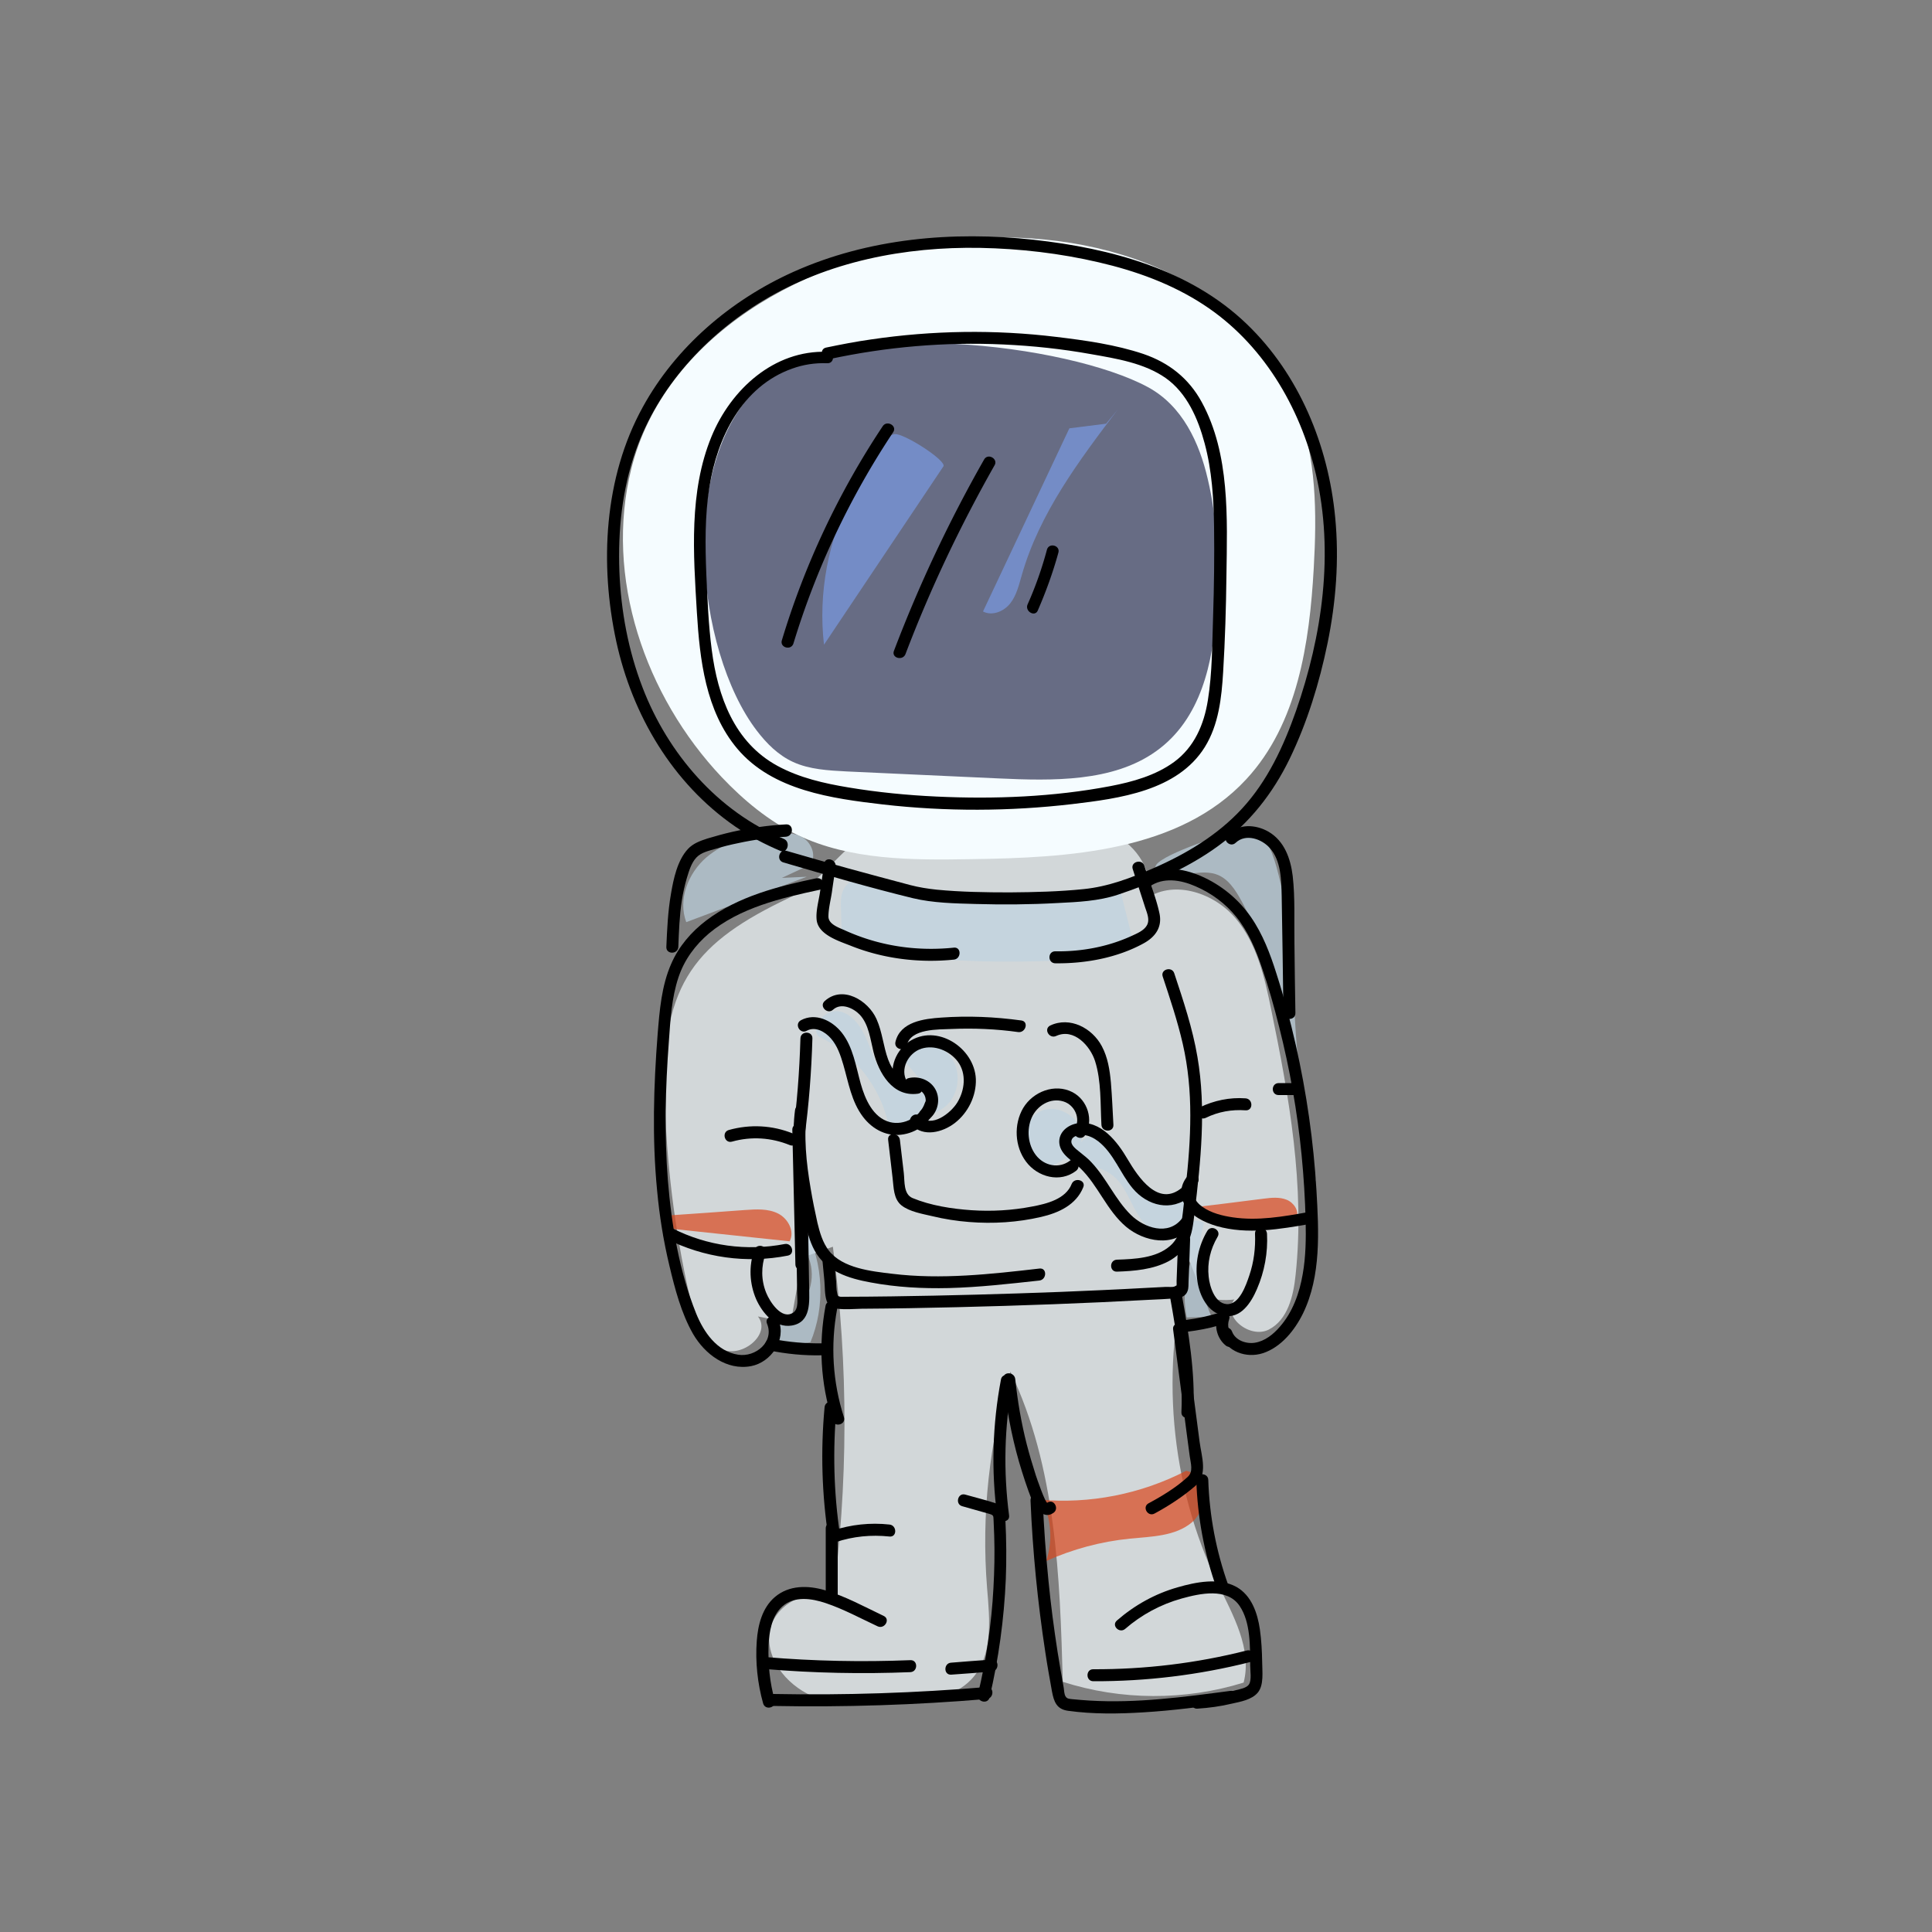 <svg xmlns="http://www.w3.org/2000/svg" width="1000" height="1000"><rect width="100%" height="100%" fill="#808080" stroke="none"/><style>.st3{opacity:.7;fill:#bfd3e0}</style><path d="M344 566.8c.9 34.7 5.1 69.2 12.7 103 2.5 11.3 6.5 23.9 17 28.6 10.5 4.7 25.7-8 18.6-17 5.6 1.1 11.3 2.2 17 3.3 2-11.2 4-22.5 6-33.8 5.3-1.9 10.6-3.7 15.8-5.6 8.1 61.1 8 123.3-.3 184.4-11.1-9.9-31.1 1-32.6 15.8s10.7 28.3 24.7 33.4 29.4 3.8 44.3 2.5c12.7-1.1 26.6-2.8 35.4-12 11.6-12 9.7-31 8.3-47.6-3-37.6 1.1-75.7 12.1-111.8 23.6 49.3 25.6 105.8 27.1 160.5 30.2 9.7 63.3 9.8 93.6.4 4.5-17.4-5.5-34.9-13.3-51.1-24.9-51.5-30.3-112.3-14.8-167.4 2.4 6.2 4.9 12.5 7.3 18.7 5.1 1.7 10.6 2.2 16 1.5-6.8 8.6 8 20.6 17.8 15.6s12.8-17.4 13.9-28.3c4.9-45.9-3.3-92-12.6-137.2-3.4-16.8-7.4-34.2-18.4-47.3s-31.3-20-45.7-10.7c3.8-13-5.5-26.9-17.6-33-12.1-6.1-26.2-6.3-39.7-6.3-25.9-.1-62.4-7-86 5.4-16.4 8.6-24.8 25.7-42.3 34-47.8 22.7-65.9 44.1-64.3 102z" opacity=".7" fill="#f5fcff"/><path d="M326.8 242.5c-14.1 56.1 7 117.7 46.8 159.8 11.4 12 24.3 22.7 39.2 29.9 27.5 13.1 59.2 13 89.6 12.5 51-.7 108.1-4 142.7-41.4C671.6 374.7 677.8 333 680 294c1.6-28.2 1.5-57.4-8.9-83.7-53.8-136.2-310.2-103.9-344.3 32.2z" fill="#f5fcff"/><path d="M391.8 378.3c5 6.5 10.9 12.5 18.7 16.1 8.5 3.9 18.3 4.4 27.8 4.9 26.1 1.2 52.3 2.4 78.4 3.6 28.3 1.3 59.3 1.9 81.6-14 23.4-16.6 29.6-46.1 31.3-73 1.4-22.8.8-45.8-4.5-68.1-4.3-18.5-13-37.7-30.9-47.4-41.5-22.5-159.6-36.6-199.5-2.1-44.6 38.6-34.9 138.3-2.9 180z" opacity=".7" fill="#2b2f50"/><path class="st3" d="M464.6 545.1c7.3-7 20.4-6.3 26.9 1.3 6.6 7.6 5.2 20.7-2.8 26.8-3.9 3-8.8 4.3-13.6 5.6-5 1.3-10.1 2.6-15.1 3.9-4-20-17.9-37.7-36.4-46.3-4.5-6 4.2-14.6 11.4-12.8s11.5 9.2 14.3 16.2c2.9 7.2 5.3 14.8 10.6 20.5 5.3 5.6 14.8 8.3 20.8 3.5m74 31.9c-4.1 5.7-11.1 9.1-18 8.8-8.9-7.1-8.7-23.5 1.3-29 10-5.6 24.8 5 21.5 15.9 3.3-5.2 11.9-3.1 15.8 1.8 3.8 4.8 5.1 11.3 8.7 16.4 5.9 8.4 18.1 11.5 27.3 7 2.7 6.2 5.1 14 .7 19.1-5.7 6.7-17.1 1.8-22-5.5-5-7.2-7.3-16.5-14.2-21.9-5.2-4-12-5.1-18.3-6.6s-13.1-4-16.5-9.6c-3.4-5.6-.9-14.8 5.6-15.6"/><path d="M538 776.2c26 2.4 52.7-2.9 75.9-14.9 11.1 1.8 11.6 19.5 3 26.7s-20.9 7.3-32.1 8.4c-14.9 1.5-29.6 5.4-43.3 11.6 3.1-9.2 2.8-19.5-.8-28.5M346.2 629.1c13.1-.9 26.2-1.8 39.4-2.8 5.8-.4 11.9-.8 17.1 1.8 5.2 2.6 8.8 9.3 6 14.4-20.7-2.2-41.5-4.4-62.2-6.6m268.3-10.6c13.2-1.6 26.3-3.2 39.5-4.9 3.9-.5 8-.9 11.7.6 3.7 1.5 6.5 5.7 5.1 9.4-15.7 5-33.1 4.3-48.3-1.9" opacity=".7" fill="#d9461c"/><path d="M415.8 433.7c-4.5-2.9-10.3-2.9-15.7-2.4-12.4 1.1-25.1 4.4-34.5 12.5s-14.8 21.8-10.4 33.5c20.8-7.8 41.6-15.6 62.4-23.5l-12.9.6c4.9-2.3 9.7-4.5 14.6-6.8 3.4-4.2 1-11-3.5-13.9zM681 611c-17-88-6.6-106.5-19-157.3-6.4-26.3-11.6-23.6-30.3-20.8-2.8.4-38 12.2-33.2 16.8 7.7 7.4 20.8-.6 30.9 2.8 6.1 2 9.9 7.9 13 13.5 17.1 31.4 23.7 67.2 30.1 102.4 2.5 13.6 4.9 27.2 7.4 40.7.2 1 .6 1.7 1.2 2.3-.1-.2-.1-.3-.1-.4zM503.8 468c-8.6-.1-21.4-3.2-33.2-3.8-4.2-1.5-8.2-4.1-12.1-6.2-6.7-3.5-16.3-5.1-20.9.8-2.5 3.2-2.5 7.5-2.3 11.5.1 3.9.2 7.9.4 11.8 0 1.7.1 3.6 1.2 5 1.5 1.8 4.2 2.1 6.6 2.3 2.8.2 5.6.3 8.5.4 23 9.7 80.4 8 92.6 7.5 14.6-.6 30.3-2.3 41.5-11.5-2-8.1-4.1-16.2-6.1-24.4-25.3 3.4-50.7 6.8-76.2 6.6z" fill="#bfd3e0" opacity=".7"/><path class="st3" d="M417.2 648.1c5.2 9.2 3.4 21.7-4 29.1-3.1 3.1-7 5.3-9.7 8.7-2.7 3.4-3.9 8.7-1 11.9 5.7-1 11.4-2.1 17-3.1 7.7-18.6 6.7-40.6-2.5-58.5m201.4 12.3c-5 10.3-6.5 22.3-4.1 33.4 4.3-.1 8.6-.2 12.9-.2-7-15.1-8.5-32.8-4-48.8-2.6-1.2-5.6-1.4-8.3-.4-1.2 6.9-.9 14.2 1 21"/><path d="M426.5 333.7c20.6-30.8 41.2-61.5 61.8-92.3 1.9-2.9-20.7-17.4-25.3-16.7-8.2 1.4-18.6 24-21.9 30.6-12.4 24.1-17.7 51.6-14.6 78.4zm127-112l-44.7 94.8c4.7 2.5 10.8 0 14.1-4.2 3.3-4.2 4.5-9.6 6-14.7 9.1-31.9 29.6-59.2 49.7-85.7-2 2.5-4.1 5-6.1 7.4" opacity=".7" fill="#7a9be3"/><path d="M405.7 434.2c-34.2-14.1-60-44.2-73.1-78.3-7.4-19.2-11.2-39.6-12-60.1-.8-21.1 1.4-42.6 8.5-62.6 11.5-32.8 36.3-59.7 65.7-77.5 33.8-20.4 73.6-28.1 112.6-27.4 20.6.4 41.3 2.8 61.4 7.5 19 4.4 37.6 11.1 54 21.8 30.5 19.8 50.1 52.8 58.3 87.8 9.5 40.7 3.3 83.6-10.3 122.6-6.4 18.2-14.7 36.2-27.9 50.5-12.6 13.7-28.8 23.4-45.7 30.8-11.8 5.1-23.5 9.6-36.3 10.9-12.7 1.3-25.5 1.6-38.2 1.7-12.6 0-25.3-.2-37.8-1.4-4.7-.5-9.2-1.2-13.8-2.4-10.9-2.9-21.8-5.8-32.7-8.8-10.5-2.9-20.9-5.9-31.3-8.9-3.8-1.1-5.5 4.9-1.6 6 22.2 6.5 44.5 13 67 18.5 10.5 2.5 21.7 2.7 32.4 3 14.2.4 28.4.3 42.6-.5 10.3-.5 21.2-1 31.1-4.3 18.2-6.1 36.3-13.8 51.9-25.2 16.2-11.8 28.3-27.2 37-45.1 9.1-18.8 15.4-39.3 19.6-59.7 4.4-21.4 6.1-43.4 4-65.2-3.5-37.2-18.6-74.1-45.8-100.2-29.5-28.4-70.6-39.2-110.2-43.6-41.9-4.6-85.6-.8-124.4 16.6-32.3 14.5-60.9 38.8-78 70-20.1 36.4-22.4 81.3-13.7 121.4 8.3 38 29.1 73.3 61.4 95.6 7.4 5.1 15.4 9.3 23.7 12.8 3.6 1.2 5.2-4.8 1.6-6.3z"/><path d="M428.2 182.1c-27.6-1-49.9 19.5-59.9 43.8-11.8 28.6-9.4 60.9-7.6 91 1.5 24.5 4.5 51.1 20.9 70.6 18.3 21.7 49 25.8 75.5 28.9 32.5 3.7 65.4 3.6 97.9-.2 24.3-2.9 54.4-6.8 68.6-29.5 7.2-11.6 8.7-25.6 9.5-38.9 1-16.6 1.5-33.2 1.7-49.9.4-29.7 1.9-62.9-12.8-89.8-6.7-12.3-17-20.4-30.2-24.9-14.3-4.8-29.9-7-44.9-8.8-31.9-3.9-64.3-3.4-96.1 1.3-7.8 1.1-15.5 2.6-23.2 4.2-3.9.8-2.2 6.8 1.6 6 29.6-6.4 60-9 90.2-7.6 15.2.7 30.3 2.3 45.3 5 13.1 2.3 27.6 4.6 38.7 12.4 11 7.8 16.7 21 20.1 33.7 3.8 14.1 4.7 28.8 4.9 43.3.2 15.4 0 30.8-.5 46.2-.5 14.4-.4 29.3-2.7 43.5-2 12.6-7 24.3-17.5 32-9.6 7-21.5 10.3-33 12.5-29.4 5.6-60 6.8-89.9 5.4-15.2-.7-30.5-2.2-45.5-4.7-12.7-2.1-25.5-5-36.9-11.2-22.4-12.2-30.9-36-34-60-1.7-12.9-2.2-26-2.8-39-.6-15.1-.8-30.5 1.6-45.4 4.1-25.6 16.9-52 42.8-61.2 5.8-2.1 11.8-3 17.9-2.8 4.3.4 4.3-5.8.3-5.9z"/><path d="M456.9 220.6c-22.7 34.1-40.4 71.6-52.2 110.8-1.2 3.8 4.8 5.5 6 1.6 11.8-38.8 29.2-75.6 51.6-109.3 2.2-3.3-3.2-6.4-5.4-3.1zm52.5 17.2a710.82 710.82 0 0 0-46.7 99.1c-1.4 3.7 4.6 5.3 6 1.6 12.8-33.7 28.3-66.3 46.1-97.7 1.9-3.3-3.4-6.4-5.4-3zm32.5 46.7c-2.6 9.7-5.9 19.1-10 28.3-1.6 3.6 3.8 6.8 5.3 3.1 4.2-9.7 7.8-19.6 10.6-29.8 1.1-3.8-4.8-5.4-5.9-1.6zM426.6 447c-.7 5-1.5 10-2.2 15-.7 4.5-2.2 9.7-1.7 14.2.9 7.8 11.9 11 18.1 13.5 16.7 6.6 35.1 8.8 52.9 7 3.9-.4 4-6.6 0-6.2-15.4 1.6-31 .1-45.8-4.8-3.6-1.2-7.2-2.6-10.7-4.2-3.1-1.4-8.4-3.1-8.4-7.1 0-4.2 1.2-8.6 1.8-12.7.6-4.4 1.3-8.7 1.9-13 .6-3.9-5.3-5.6-5.9-1.7zm159.7 2.8c2.1 6.6 4.3 13.2 6.4 19.8 1 3 2.7 6.8.7 9.7-1.6 2.5-5 3.9-7.6 5.1-12.4 5.7-26.1 8.2-39.6 8-4 0-4 6.1 0 6.2 15.5.2 32-2.8 45.7-10.3 6.2-3.4 9.8-8.5 8.2-15.7-1.8-8.3-5.2-16.5-7.8-24.5-1.2-3.7-7.2-2.1-6 1.7z"/><path d="M422.5 454.6c-19.7 4.1-40.5 9.4-56.9 21.8-7.8 5.9-14.3 13.5-18.2 22.5-5 11.4-6 24-7 36.3-2.1 26.9-2.9 54-.3 80.8 1.2 13.2 3.3 26.3 6.4 39.2 2.8 11.8 6.1 24.5 12.2 35.2 6.1 10.5 17.4 19.1 30.1 16.7 10.3-2 18.3-13.6 14.2-23.7-1.5-3.6-7.5-2-6 1.7 3.9 9.4-5.9 17.5-14.9 16.1-11.1-1.7-17.9-11.8-21.8-21.4-8.7-21.7-12.7-45.6-14.6-68.8-1.9-23.9-1.3-48 .5-71.9.8-11.2 1.4-22.6 5-33.3 3-9 8.6-16.6 15.8-22.7 15.8-13.2 37.3-18.3 57-22.5 4-.8 2.4-6.8-1.5-6z"/><path d="M411.5 574.6c-1.6 12.7-.5 25.4 1.5 38 1 6.4 2.3 12.8 3.6 19.2 1.1 5.3 2.4 10.6 5 15.4 5.9 10.9 17.6 14.5 29.1 16.6 13.3 2.5 26.8 3.2 40.3 2.9 15.7-.4 31.4-2.2 47-3.9 3.9-.5 4-6.7 0-6.2-25.2 2.9-50.9 5.8-76.2 2.7-10.8-1.3-25.6-2.8-32.8-12-3.2-4.2-4.7-9.4-5.9-14.4-1.3-5.8-2.5-11.7-3.5-17.7-2.3-13.4-3.7-27.1-1.9-40.6.5-4-5.7-3.9-6.2 0zm166.6 83.6c9-.3 18.7-1.1 26.8-5.4 3.9-2.1 7.3-5.2 9.5-9 2.8-4.9 3.2-10.5 3.9-16 3.2-26.8 6.1-53.9 1.5-80.7-2.5-14.8-7.3-29.1-12-43.3-1.2-3.8-7.2-2.1-6 1.6 3.8 11.5 7.7 23.1 10.4 34.9 2.8 12.2 3.9 24.5 3.9 37 0 12.4-1 24.7-2.4 37-.7 6-1.2 12.1-2.1 18.1-.7 4.8-2.2 9.3-6.1 12.6-7.2 6.2-18.2 6.7-27.3 7-4.1.1-4.1 6.3-.1 6.2z"/><path d="M615.2 608.2c-4.1 4.3-5 10.1-2 15.4 3.4 5.9 10.2 9.1 16.5 11 16 4.6 32.9 1.6 49-1.2 3.9-.7 2.3-6.7-1.7-6-12.8 2.3-25.9 4.6-38.9 2.7-5.4-.8-11.1-2.2-15.7-5.4-4.1-2.9-6.8-7.8-2.9-12 2.8-3-1.6-7.4-4.3-4.5z"/><path d="M595 458.9c7.1-5 16.1-3.5 23.7-.2 8.2 3.5 15.7 9 21.3 16 6.1 7.6 10 16.8 13.1 26 3.5 10.1 6.4 20.5 9 30.9 5.5 21.7 9.4 43.9 11.6 66.2 1.1 11.3 1.8 22.6 2.1 34 .2 9.2.1 18.5-1.5 27.6-1.7 9.9-5.2 19.8-12 27.5-3.3 3.8-7.7 7.3-12.8 8.1-4.5.7-10.1-1.2-11.8-5.8-1.4-3.7-7.4-2.1-6 1.7 3.4 8.7 13.3 12.3 22 9.5 9.4-3.1 16.4-11.8 20.7-20.5 9.5-19.5 8.2-42.7 7-63.7-1.5-25.3-5.1-50.5-10.7-75.3-2.8-12.4-6.1-24.8-10-36.9-3.2-10.2-7.1-20.5-13.2-29.3-6.5-9.4-15.6-16.8-26-21.3-9.4-4-20.7-5.8-29.5.4-3.4 2-.3 7.4 3 5.1z"/><path d="M624.9 637.1c-4.7 7.9-6.5 17.1-5.1 26.2 1.1 7.4 5.4 16.1 13.5 17.7 8.9 1.8 14.3-6.8 17.3-13.8 3.9-9 5.7-18.8 5.2-28.6-.2-4-6.4-4-6.2 0 .3 7.4-.6 14.7-3 21.7-1.6 4.7-5.1 15.2-11.7 14.7-6.2-.5-8.8-9.2-9.3-14.2-.8-7.2.9-14.3 4.6-20.6 2.1-3.4-3.2-6.5-5.3-3.1zm-280 4.1c19.4 9.8 41.5 12.9 62.9 8.7 3.9-.8 2.2-6.7-1.6-6-19.7 3.8-40.2 1-58.1-8.1-3.7-1.7-6.8 3.7-3.2 5.4zm72.7-107.7c4.4-2.4 9.4.5 12.4 3.9 3.4 3.8 5.1 8.9 6.5 13.7 2.7 9.3 4.2 19.1 10.2 27 5.1 6.7 12.8 10.6 21.2 9 7.8-1.4 14.3-7 16.8-14.5 1.2-3.8-4.7-5.4-6-1.7-2.4 7.2-10.7 11.8-18.1 9.9-8.8-2.3-12.9-12.1-15.1-19.9-2.5-8.9-3.9-18.9-9.8-26.4-5-6.3-13.6-10.5-21.2-6.4-3.5 2-.4 7.4 3.1 5.4z"/><path d="M431.2 522.6c4.2-3.8 10.6-.8 13.9 2.7 4.6 5 5.4 12.7 7 19.1 2.7 11 9.9 23.5 23 21.7 3.9-.5 2.3-6.5-1.6-6-6.7.9-11.8-6.2-13.8-11.7-2.5-6.8-3-14.2-6-20.9-4.3-9.7-17.6-17.8-26.9-9.3-2.9 2.7 1.5 7.1 4.4 4.4z"/><path d="M472 564c6.6-1.5 9.6 6.5 4.8 10.6-3.1 2.6 1.3 6.9 4.4 4.4 4.2-3.5 5.7-9.9 3.1-14.9s-8.5-7.3-13.9-6.1c-3.9.9-2.3 6.8 1.6 6z"/><path d="M469.5 559.9c-3.9-6.4.6-14.9 7.4-17.1s14.6 1.1 18.8 6.6c4.7 6.3 3.7 15-.3 21.4-3.3 5.3-13.3 13.3-19.2 7-2.7-2.9-7.1 1.5-4.4 4.4 6.1 6.6 16.2 3.9 22.5-1 6.8-5.3 11.1-14 10.8-22.7-.7-16.2-20.4-29.1-34.8-19.2-7.5 5.2-11 15.8-6 23.8 1.9 3.3 7.2.2 5.2-3.2zm77.2-23.7c9.2-4.2 17.6 5.2 20.1 13 3.3 10.4 2.7 22.2 3.3 33 .2 4 6.4 4 6.2 0-.4-7.3-.7-14.6-1.3-21.9-.6-6.5-1.6-13-4.7-18.8-5-9.4-16.5-15.5-26.7-10.7-3.6 1.8-.5 7.1 3.1 5.4zm-87 53.8c.8 6.5 1.5 13.1 2.3 19.7.6 4.9.4 10.8 4.6 14.2 4.2 3.3 10.9 4.4 16 5.6 6.2 1.5 12.6 2.5 19 3 12.4 1 25.1.2 37.2-2.6 9.1-2.1 18.2-6.2 21.9-15.4 1.5-3.7-4.5-5.3-6-1.7-3.1 7.9-13 10.3-20.5 11.7-10.3 2-20.9 2.6-31.4 1.9-10.1-.7-21.1-2.4-30.5-6.3-4.7-2-4-8.6-4.5-13-.7-5.7-1.3-11.3-2-17-.4-4-6.6-4.1-6.1-.1z"/><path d="M611.7 614.8c-12.2 10.2-22.6-5.6-28-14.7-5.3-9.1-13.9-20.4-25.9-18.7-5.2.8-10 4.7-9.5 10.3.6 6 6.8 9.1 10.7 12.8 9.4 9 13.8 22 23.9 30.5 9.2 7.7 24.8 10.9 33.2.2 2.4-3.1-1.9-7.5-4.4-4.4-7 9-19.5 4.8-26.4-2-8.1-8-12.5-18.8-20.3-27.1-1.8-2-3.9-3.6-6-5.3-1.7-1.4-5-3.6-4.4-6.1.6-2.6 4.3-3 6.5-2.8 2.7.3 5.2 1.6 7.3 3.2 8 6.2 11.4 16.6 17.8 24.3 7.7 9.2 20.1 12.4 29.9 4.2 3-2.6-1.4-7-4.4-4.4z"/><path d="M561.7 587.5c4.5-7.7 1.3-18.1-6.6-22.2-9.1-4.7-20.4-.3-25.5 8.2-5 8.5-4.4 20 1.5 27.8 6 8 17.6 11.1 25.9 4.7 3.1-2.4 0-7.8-3.1-5.3-5.7 4.4-13.5 2.8-17.8-2.9-4.1-5.4-4.8-13.2-2.1-19.3 2.7-6.2 9.6-10.5 16.4-8.4 5.9 1.8 9.1 8.9 5.9 14.3-2 3.4 3.4 6.5 5.4 3.1zm-136.1 63.9c.4 3.8.7 7.7 1.1 11.5.3 3.3.1 7 1.1 10.2.8 2.7 3.1 4 5.8 4.3 4 .5 8.3.1 12.4 0 16.4-.1 32.9-.4 49.3-.8 33.1-.8 66.2-2 99.2-3.8 4.5-.2 9.1-.4 13.7-.8 2.8-.2 5.5-.9 6.5-3.8.6-1.6.4-3.5.5-5.1.1-2.5.2-4.9.3-7.4.2-4.7.3-9.4.5-14.1.2-4-6-4-6.2 0-.3 7.2-.5 14.3-.8 21.5 0 .4.1 2.5-.1 2.7-.1.1 3.6-2.5-.8 0-1 .6-3.5.2-4.8.3-3.9.2-7.8.4-11.6.6-14.4.8-28.7 1.4-43.1 2-29 1.1-58 1.9-87 2.3-8.2.1-16.4.2-24.7.2-.6 0-1.3.1-1.9 0-1.6-.3-1.4-.7-1.7-2-.5-1.8-.4-3.9-.5-5.8-.4-4.1-.8-8.1-1.1-12.2-.3-3.7-6.5-3.7-6.1.2z"/><path d="M427.3 675.9c-3.7 19.8-2.6 40.1 3.5 59.3 1.2 3.8 7.2 2.2 6-1.7-5.8-18.1-7-37.3-3.5-56 .7-3.8-5.3-5.5-6-1.6zm178.3-4.7c3.5 19.7 6.8 39.6 5.9 59.7-.2 4 6 4 6.2 0 1-20.7-2.5-41.1-6.1-61.3-.7-3.9-6.7-2.3-6 1.6zM518.1 714c-4.4 23.2-5.1 47-2 70.4.5 3.9 6.7 4 6.2 0-3-22.9-2.5-46.1 1.8-68.8.7-3.8-5.3-5.5-6-1.6zm-90.7 77.1v35.5c0 4 6.2 4 6.2 0v-35.5c0-4-6.2-4-6.2 0z"/><path d="M457.4 836.4c-9.9-4.7-19.8-10.2-30.4-13.3-8.8-2.6-18.6-2.7-25.9 3.5-6.6 5.6-8.8 14.5-9.4 22.8-.8 10.7.4 22 3.3 32.3 1.1 3.8 7.1 2.2 6-1.7-2.6-9.1-3.5-18.7-3.2-28.2.3-7.1 1.6-15.2 7-20.2 6.3-5.7 15.3-4.3 22.7-1.8 9.2 3.1 18 7.9 26.8 12 3.6 1.6 6.7-3.7 3.1-5.4zm40.6-56.8l13.8 3.9c2.8.8 2.3 1.1 2.5 4 .1 2.4.2 4.9.3 7.3.3 9.1.1 18.1-.4 27.2-1 18.5-3.7 36.9-8 54.9-.9 3.9 5.1 5.5 6 1.7 4.7-20.1 7.5-40.6 8.4-61.2.4-10.2.3-20.3-.2-30.5-.2-4.3-.6-7.3-5-8.8-5.2-1.7-10.5-3-15.8-4.5-3.8-1.1-5.4 4.9-1.6 6z"/><path d="M400.3 883c36.8.7 73.7-.5 110.4-3.6 3.9-.3 4-6.5 0-6.2-36.7 3.1-73.6 4.3-110.4 3.6-4 0-4 6.2 0 6.2zm119-169.2c1.5 14.4 4.1 28.7 8.1 42.7 2 6.8 4.2 13.6 6.8 20.2 1.7 4.2 6.1 9.8 11 6.4 3.3-2.2.2-7.6-3.1-5.3-.9.6-5.6-13-6-14.3-1.7-5.3-3.3-10.7-4.7-16.1-2.8-11-4.7-22.2-5.9-33.5-.4-4.1-6.6-4.1-6.2-.1z"/><path d="M533.4 776.7c1.1 26.4 3.7 52.7 7.7 78.8 1 6.7 2.2 13.3 3.4 20 1 5.3 2.4 9.2 8.3 10 12.9 1.8 26.2 1.6 39.1.8 15-.9 30-2.9 44.9-4.9 3.9-.5 4-6.7 0-6.2-24.2 3.2-48.6 6.5-73 5-2.9-.2-5.8-.4-8.7-.7-1.5-.2-2.8-.1-3.6-1.5-.7-1.2-.7-3-.9-4.3-1.1-6.2-2.2-12.4-3.2-18.7-1.9-12.2-3.5-24.4-4.7-36.7-1.4-13.9-2.4-27.8-3-41.8-.3-3.8-6.5-3.8-6.3.2z"/><path d="M582.4 843.1c8.4-7.3 18.4-12.7 29.2-15.7 9.4-2.6 23.5-5.8 30 3.8 5.8 8.5 5.4 21.2 5.5 31 0 2.7.8 7.3-.6 9.6-1.2 1.9-4.7 2.5-6.7 3-6.5 1.8-13.2 2.9-20 3.4-4 .3-4 6.5 0 6.2 6-.4 12-1.2 17.8-2.6 4.5-1 10.4-2 13.5-5.8 3.2-4 2.2-10.9 2.2-15.7-.1-5.7-.4-11.4-1.2-17-1.2-8.3-4.3-17.5-12.1-21.9-9-5-21.2-2.5-30.5.2-11.6 3.3-22.2 9.2-31.3 17.1-3.2 2.6 1.2 7 4.2 4.4z"/><path d="M619.2 766c.6 19.2 4.1 38.2 10.6 56.3 1.3 3.7 7.3 2.1 6-1.7-6.3-17.6-9.8-35.9-10.4-54.6-.1-3.9-6.3-3.9-6.2 0zm-53.3 104.2c27.3.1 54.6-3.2 81.1-9.9 3.9-1 2.2-7-1.7-6-26 6.6-52.7 9.8-79.5 9.7-3.9 0-3.9 6.2.1 6.2zm-169.6-6.3c24.9 2.1 49.9 2.6 74.9 1.6 4-.2 4-6.4 0-6.2-25 1-50 .5-74.9-1.6-3.9-.3-3.9 5.9 0 6.2zm96 2.9c7-.5 14-1 21-1.6 4-.3 4-6.5 0-6.2-7 .5-14 1-21 1.6-3.9.2-4 6.4 0 6.2zM378.9 590.9c10-2.8 20.3-2.1 29.9 1.8 3.7 1.5 5.3-4.5 1.6-6-10.6-4.3-22.2-4.9-33.2-1.8-3.8 1.1-2.2 7.1 1.7 6z"/><path d="M414.3 537.5c-.5 17.2-1.8 34.2-4.1 51.2-.5 3.9 5.7 3.9 6.2 0 2.3-17 3.6-34.1 4.1-51.2.1-4-6.1-4-6.2 0z"/><path d="M410.1 584.8c.5 23.2 1.1 46.4 1.6 69.7.1 4 6.3 4 6.2 0-.5-23.2-1.1-46.4-1.6-69.7-.1-4-6.3-4-6.2 0z"/><path d="M390.4 647c-2.9 8.3-2.5 17.4 1 25.5 3.2 7.1 9.7 15 18.4 13.6 10.2-1.7 9.1-12.5 9-20.4l-.6-34.8c-.1-4-6.3-4-6.2 0 .1 8.4.3 16.8.4 25.3.1 4.3.1 8.7.2 13 0 3 .9 8.1-1.9 10.1-6 4.3-12.3-5.6-14.1-10.1-2.7-6.6-2.7-13.8-.3-20.4 1.4-4-4.6-5.6-5.9-1.8zm16.5-220.3c-9.3.5-18.6 1.8-27.6 3.8-4.4 1-8.8 2.2-13.1 3.5-3.7 1.2-7.4 2.5-10.1 5.4-5.5 5.9-7.5 15.5-8.8 23.2-1.6 9.1-2 18.3-2.4 27.5-.2 4 6 4 6.2 0 .3-8 .6-16 1.8-23.9.6-4 1.5-7.9 2.6-11.7 1.1-3.6 2.3-7.8 4.9-10.6 2.5-2.7 6.4-3.5 9.8-4.5 3.9-1.2 7.9-2.2 11.9-3 8.2-1.8 16.4-2.9 24.7-3.3 4.1-.4 4.1-6.6.1-6.4zM398.2 699c8.9 1.8 17.9 2.7 27 2.5 4 0 4-6.2 0-6.2-8.5.1-17-.6-25.4-2.3-3.8-.7-5.5 5.2-1.6 6zm232-17.7c-1.8 5.3-.2 11.5 4.2 15.1 3 2.5 7.5-1.8 4.4-4.4-2.8-2.3-3.8-5.7-2.6-9.1 1.3-3.7-4.7-5.3-6-1.6z"/><path d="M614.5 689.3c5.6-.7 11.1-1.7 16.5-3.3 3.8-1.1 2.2-7.1-1.7-6-4.9 1.4-9.8 2.5-14.8 3.1-3.9.5-3.9 6.7 0 6.2zm9.6-110.7c6.5-3.2 13.5-4.4 20.6-3.9 4 .3 4-5.9 0-6.2-8.3-.6-16.3 1.1-23.8 4.7-3.5 1.8-.4 7.1 3.2 5.4zM426.8 728.4c-2.1 22.6-1.4 45.2 2 67.6.2 1.6 2.4 2.6 3.8 2.2 9-3 18.3-3.9 27.8-2.9 4 .4 3.9-5.8 0-6.2-10-1.1-19.9 0-29.4 3.1 1.3.7 2.5 1.4 3.8 2.2-3.3-21.8-3.8-44-1.8-66 .3-3.9-5.9-3.9-6.2 0z"/><path d="M607.2 688.1l6.9 52.8c.6 4.3 1.1 8.6 1.7 12.8.5 3.8 2 8-1.1 10.8-5.9 5.4-13.1 9.8-20.2 13.6-3.5 1.9-.4 7.2 3.1 5.3 7.4-4 14.6-8.7 21-14.2 6.8-5.8 3.3-15.3 2.3-23-2.5-19.4-5.1-38.8-7.6-58.2-.4-3.8-6.6-3.9-6.1.1zM469.4 540.9c2.1-8.6 16.4-8 23-8.3 11.6-.5 23.2 0 34.6 1.6 3.9.5 5.6-5.4 1.7-6-13.8-1.9-27.6-2.5-41.5-1.5-8.9.6-21.2 2.1-23.7 12.5-1 3.9 5 5.5 5.9 1.7zm192.4 25.9h7.9c4 0 4-6.2 0-6.2h-7.9c-4 .1-4 6.2 0 6.2zm-22.2-130.6c5.2-4.9 13.5-2 17.7 2.8 5.8 6.5 5.9 16.5 6.1 24.8.4 20.2.6 40.4.9 60.6.1 4 6.2 4 6.2 0-.2-12.2-.4-24.3-.5-36.5-.2-11.4.4-23.1-.9-34.5-1.1-9-4.3-18.1-12.5-22.9-6.8-3.9-15.4-4.2-21.3 1.4-3 2.7 1.4 7.1 4.3 4.3z"/></svg>